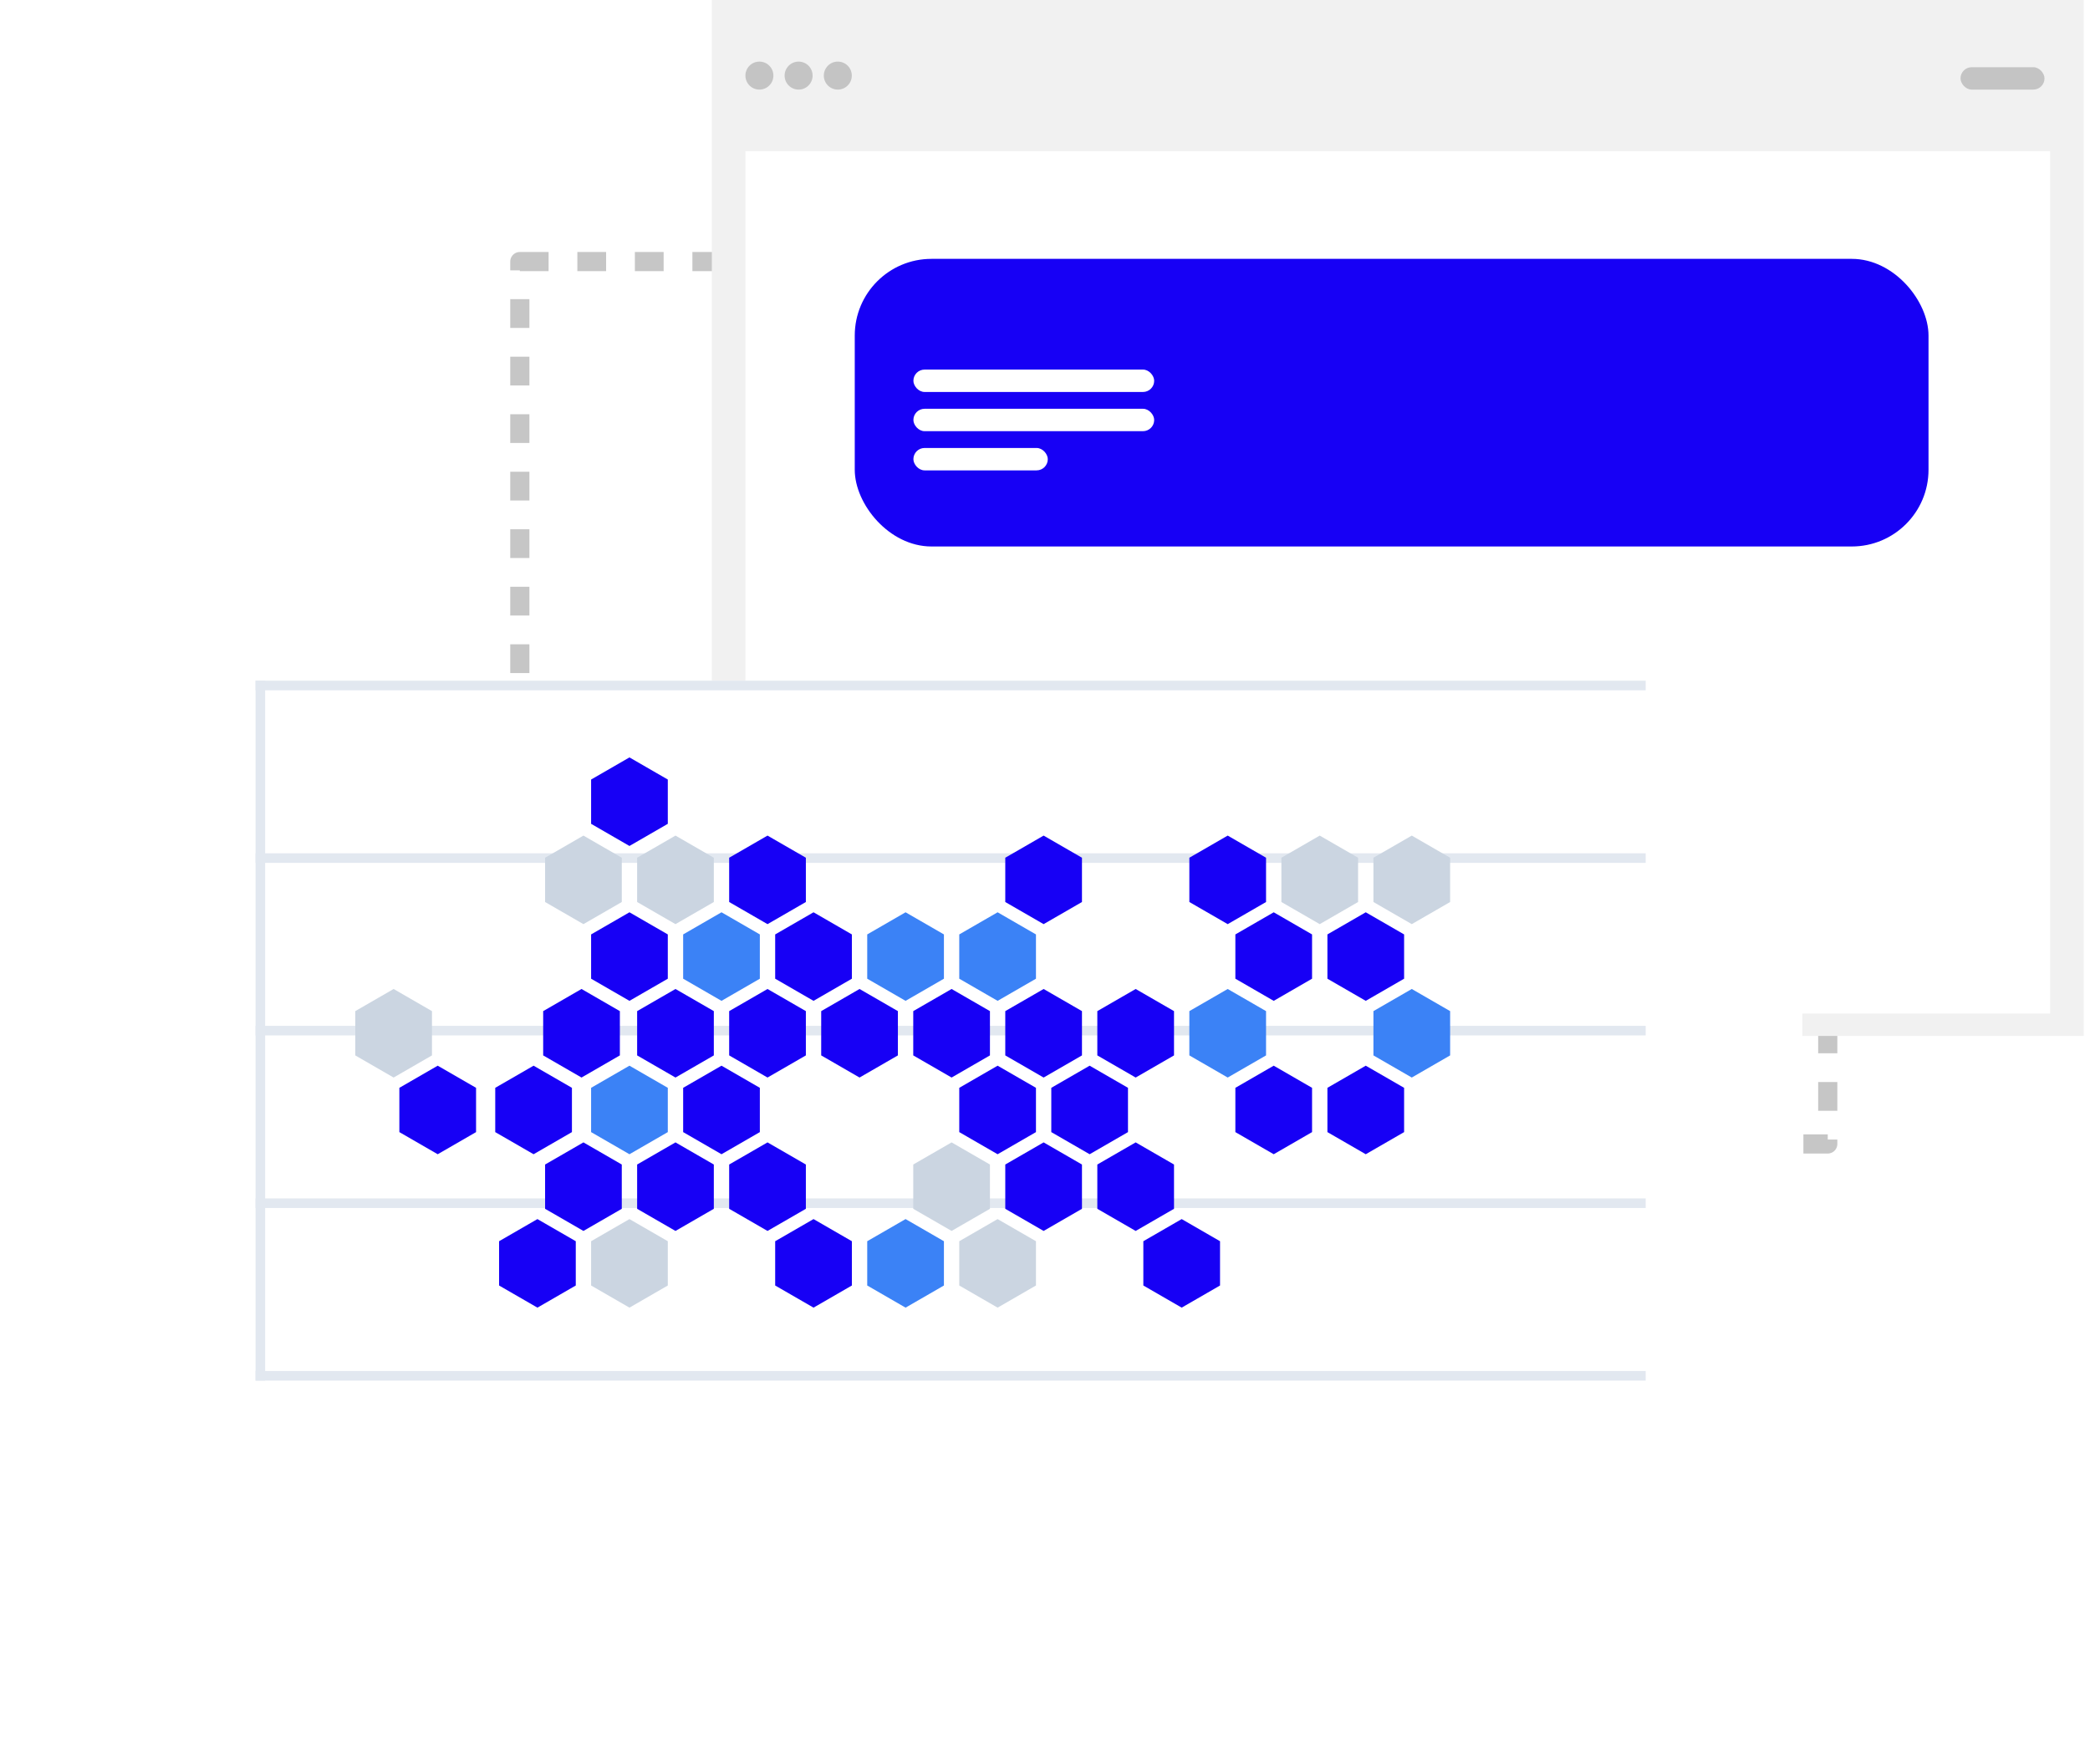 <svg width="218" height="184" viewBox="0 0 218 184" fill="none" xmlns="http://www.w3.org/2000/svg">
<rect x="54.221" y="27.283" width="136.425" height="92.035" stroke="#C6C6C6" stroke-width="2" stroke-linejoin="round" stroke-dasharray="3 3"/>
<rect x="74.247" width="143.097" height="108.053" fill="#F1F1F1"/>
<rect x="77.751" y="15.77" width="136.088" height="89.947" fill="white"/>
<rect x="89.156" y="27" width="112" height="30" rx="8" fill="#1700F5"/>
<rect x="204.494" y="7.009" width="8.761" height="2.336" rx="1.168" fill="#C4C4C4"/>
<rect x="140.247" y="69.504" width="25.115" height="2.336" rx="1.168" fill="white"/>
<rect x="95.273" y="38.549" width="25.115" height="2.336" rx="1.168" fill="white"/>
<rect x="170.618" y="69.504" width="25.115" height="2.336" rx="1.168" fill="white"/>
<rect x="140.247" y="73.593" width="25.115" height="2.336" rx="1.168" fill="white"/>
<rect x="95.273" y="42.637" width="25.115" height="2.336" rx="1.168" fill="white"/>
<rect x="170.618" y="73.593" width="25.115" height="2.336" rx="1.168" fill="white"/>
<rect x="140.247" y="77.681" width="14.018" height="2.336" rx="1.168" fill="white"/>
<rect x="95.273" y="46.726" width="14.018" height="2.336" rx="1.168" fill="white"/>
<rect x="170.618" y="77.681" width="14.018" height="2.336" rx="1.168" fill="white"/>
<circle cx="79.211" cy="7.885" r="1.46" fill="#C4C4C4"/>
<circle cx="83.3" cy="7.885" r="1.46" fill="#C4C4C4"/>
<circle cx="87.389" cy="7.885" r="1.46" fill="#C4C4C4"/>
<g filter="url(#filter0_d_144_1666)">
<rect x="16" y="61" width="167" height="92" rx="4" fill="white"/>
</g>
<line x1="27.156" y1="71" x2="27.156" y2="144" stroke="#E2E8F0"/>
<line x1="26.656" y1="143.5" x2="171.656" y2="143.5" stroke="#E2E8F0"/>
<line x1="26.656" y1="89.5" x2="171.656" y2="89.5" stroke="#E2E8F0"/>
<line x1="26.656" y1="125.5" x2="171.656" y2="125.5" stroke="#E2E8F0"/>
<line x1="26.656" y1="71.5" x2="171.656" y2="71.5" stroke="#E2E8F0"/>
<line x1="26.656" y1="107.5" x2="171.656" y2="107.5" stroke="#E2E8F0"/>
<path d="M56.057 127.155L60.057 129.464V134.083L56.057 136.392L52.057 134.083V129.464L56.057 127.155Z" fill="#1700F5"/>
<path d="M65.656 111.155L69.656 113.464V118.083L65.656 120.392L61.656 118.083V113.464L65.656 111.155Z" fill="#3B82F6"/>
<path d="M55.656 111.155L59.656 113.464V118.083L55.656 120.392L51.656 118.083V113.464L55.656 111.155Z" fill="#1700F5"/>
<path d="M45.656 111.155L49.656 113.464V118.083L45.656 120.392L41.656 118.083V113.464L45.656 111.155Z" fill="#1700F5"/>
<path d="M65.656 95.155L69.656 97.464V102.083L65.656 104.392L61.656 102.083V97.464L65.656 95.155Z" fill="#1700F5"/>
<path d="M65.656 127.155L69.656 129.464V134.083L65.656 136.392L61.656 134.083V129.464L65.656 127.155Z" fill="#CBD5E1"/>
<path d="M123.257 127.155L127.257 129.464V134.083L123.257 136.392L119.257 134.083V129.464L123.257 127.155Z" fill="#1700F5"/>
<path d="M75.257 111.155L79.257 113.464V118.083L75.257 120.392L71.257 118.083V113.464L75.257 111.155Z" fill="#1700F5"/>
<path d="M75.257 95.155L79.257 97.464V102.083L75.257 104.392L71.257 102.083V97.464L75.257 95.155Z" fill="#3B82F6"/>
<path d="M132.856 111.155L136.856 113.464V118.083L132.856 120.392L128.856 118.083V113.464L132.856 111.155Z" fill="#1700F5"/>
<path d="M132.856 95.155L136.856 97.464V102.083L132.856 104.392L128.856 102.083V97.464L132.856 95.155Z" fill="#1700F5"/>
<path d="M84.856 95.155L88.856 97.464V102.083L84.856 104.392L80.856 102.083V97.464L84.856 95.155Z" fill="#1700F5"/>
<path d="M84.856 127.155L88.856 129.464V134.083L84.856 136.392L80.856 134.083V129.464L84.856 127.155Z" fill="#1700F5"/>
<path d="M142.457 111.155L146.457 113.464V118.083L142.457 120.392L138.457 118.083V113.464L142.457 111.155Z" fill="#1700F5"/>
<path d="M142.457 95.155L146.457 97.464V102.083L142.457 104.392L138.457 102.083V97.464L142.457 95.155Z" fill="#1700F5"/>
<path d="M94.457 95.155L98.457 97.464V102.083L94.457 104.392L90.457 102.083V97.464L94.457 95.155Z" fill="#3B82F6"/>
<path d="M94.457 127.155L98.457 129.464V134.083L94.457 136.392L90.457 134.083V129.464L94.457 127.155Z" fill="#3B82F6"/>
<path d="M104.057 111.155L108.057 113.464V118.083L104.057 120.392L100.057 118.083V113.464L104.057 111.155Z" fill="#1700F5"/>
<path d="M104.057 95.155L108.057 97.464V102.083L104.057 104.392L100.057 102.083V97.464L104.057 95.155Z" fill="#3B82F6"/>
<path d="M104.057 127.155L108.057 129.464V134.083L104.057 136.392L100.057 134.083V129.464L104.057 127.155Z" fill="#CBD5E1"/>
<path d="M113.656 111.155L117.656 113.464V118.083L113.656 120.392L109.656 118.083V113.464L113.656 111.155Z" fill="#1700F5"/>
<path d="M60.856 87.155L64.856 89.464V94.083L60.856 96.392L56.856 94.083V89.464L60.856 87.155Z" fill="#CBD5E1"/>
<path d="M60.856 119.155L64.856 121.464V126.083L60.856 128.392L56.856 126.083V121.464L60.856 119.155Z" fill="#1700F5"/>
<path d="M118.457 119.155L122.457 121.464V126.083L118.457 128.392L114.457 126.083V121.464L118.457 119.155Z" fill="#1700F5"/>
<path d="M118.457 103.155L122.457 105.464V110.083L118.457 112.392L114.457 110.083V105.464L118.457 103.155Z" fill="#1700F5"/>
<path d="M70.457 103.155L74.457 105.464V110.083L70.457 112.392L66.457 110.083V105.464L70.457 103.155Z" fill="#1700F5"/>
<path d="M60.656 103.155L64.656 105.464V110.083L60.656 112.392L56.656 110.083V105.464L60.656 103.155Z" fill="#1700F5"/>
<path d="M41.057 103.155L45.057 105.464V110.083L41.057 112.392L37.057 110.083V105.464L41.057 103.155Z" fill="#CBD5E1"/>
<path d="M70.457 87.155L74.457 89.464V94.083L70.457 96.392L66.457 94.083V89.464L70.457 87.155Z" fill="#CBD5E1"/>
<path d="M65.656 79L69.656 81.309V85.928L65.656 88.238L61.656 85.928V81.309L65.656 79Z" fill="#1700F5"/>
<path d="M70.457 119.155L74.457 121.464V126.083L70.457 128.392L66.457 126.083V121.464L70.457 119.155Z" fill="#1700F5"/>
<path d="M128.057 103.155L132.057 105.464V110.083L128.057 112.392L124.057 110.083V105.464L128.057 103.155Z" fill="#3B82F6"/>
<path d="M128.057 87.155L132.057 89.464V94.083L128.057 96.392L124.057 94.083V89.464L128.057 87.155Z" fill="#1700F5"/>
<path d="M80.057 103.155L84.057 105.464V110.083L80.057 112.392L76.057 110.083V105.464L80.057 103.155Z" fill="#1700F5"/>
<path d="M80.057 87.155L84.057 89.464V94.083L80.057 96.392L76.057 94.083V89.464L80.057 87.155Z" fill="#1700F5"/>
<path d="M80.057 119.155L84.057 121.464V126.083L80.057 128.392L76.057 126.083V121.464L80.057 119.155Z" fill="#1700F5"/>
<path d="M137.656 87.155L141.656 89.464V94.083L137.656 96.392L133.656 94.083V89.464L137.656 87.155Z" fill="#CBD5E1"/>
<path d="M89.656 103.155L93.656 105.464V110.083L89.656 112.392L85.656 110.083V105.464L89.656 103.155Z" fill="#1700F5"/>
<path d="M147.257 103.155L151.257 105.464V110.083L147.257 112.392L143.257 110.083V105.464L147.257 103.155Z" fill="#3B82F6"/>
<path d="M147.257 87.155L151.257 89.464V94.083L147.257 96.392L143.257 94.083V89.464L147.257 87.155Z" fill="#CBD5E1"/>
<path d="M99.257 103.155L103.257 105.464V110.083L99.257 112.392L95.257 110.083V105.464L99.257 103.155Z" fill="#1700F5"/>
<path d="M99.257 119.155L103.257 121.464V126.083L99.257 128.392L95.257 126.083V121.464L99.257 119.155Z" fill="#CBD5E1"/>
<path d="M108.856 103.155L112.856 105.464V110.083L108.856 112.392L104.856 110.083V105.464L108.856 103.155Z" fill="#1700F5"/>
<path d="M108.856 87.155L112.856 89.464V94.083L108.856 96.392L104.856 94.083V89.464L108.856 87.155Z" fill="#1700F5"/>
<path d="M108.856 119.155L112.856 121.464V126.083L108.856 128.392L104.856 126.083V121.464L108.856 119.155Z" fill="#1700F5"/>
<defs>
<filter id="filter0_d_144_1666" x="0" y="50" width="209" height="134" filterUnits="userSpaceOnUse" color-interpolation-filters="sRGB">
<feFlood flood-opacity="0" result="BackgroundImageFix"/>
<feColorMatrix in="SourceAlpha" type="matrix" values="0 0 0 0 0 0 0 0 0 0 0 0 0 0 0 0 0 0 127 0" result="hardAlpha"/>
<feOffset dx="5" dy="10"/>
<feGaussianBlur stdDeviation="10.5"/>
<feComposite in2="hardAlpha" operator="out"/>
<feColorMatrix type="matrix" values="0 0 0 0 0.7 0 0 0 0 0.7 0 0 0 0 0.7 0 0 0 0.25 0"/>
<feBlend mode="normal" in2="BackgroundImageFix" result="effect1_dropShadow_144_1666"/>
<feBlend mode="normal" in="SourceGraphic" in2="effect1_dropShadow_144_1666" result="shape"/>
</filter>
</defs>
</svg>
